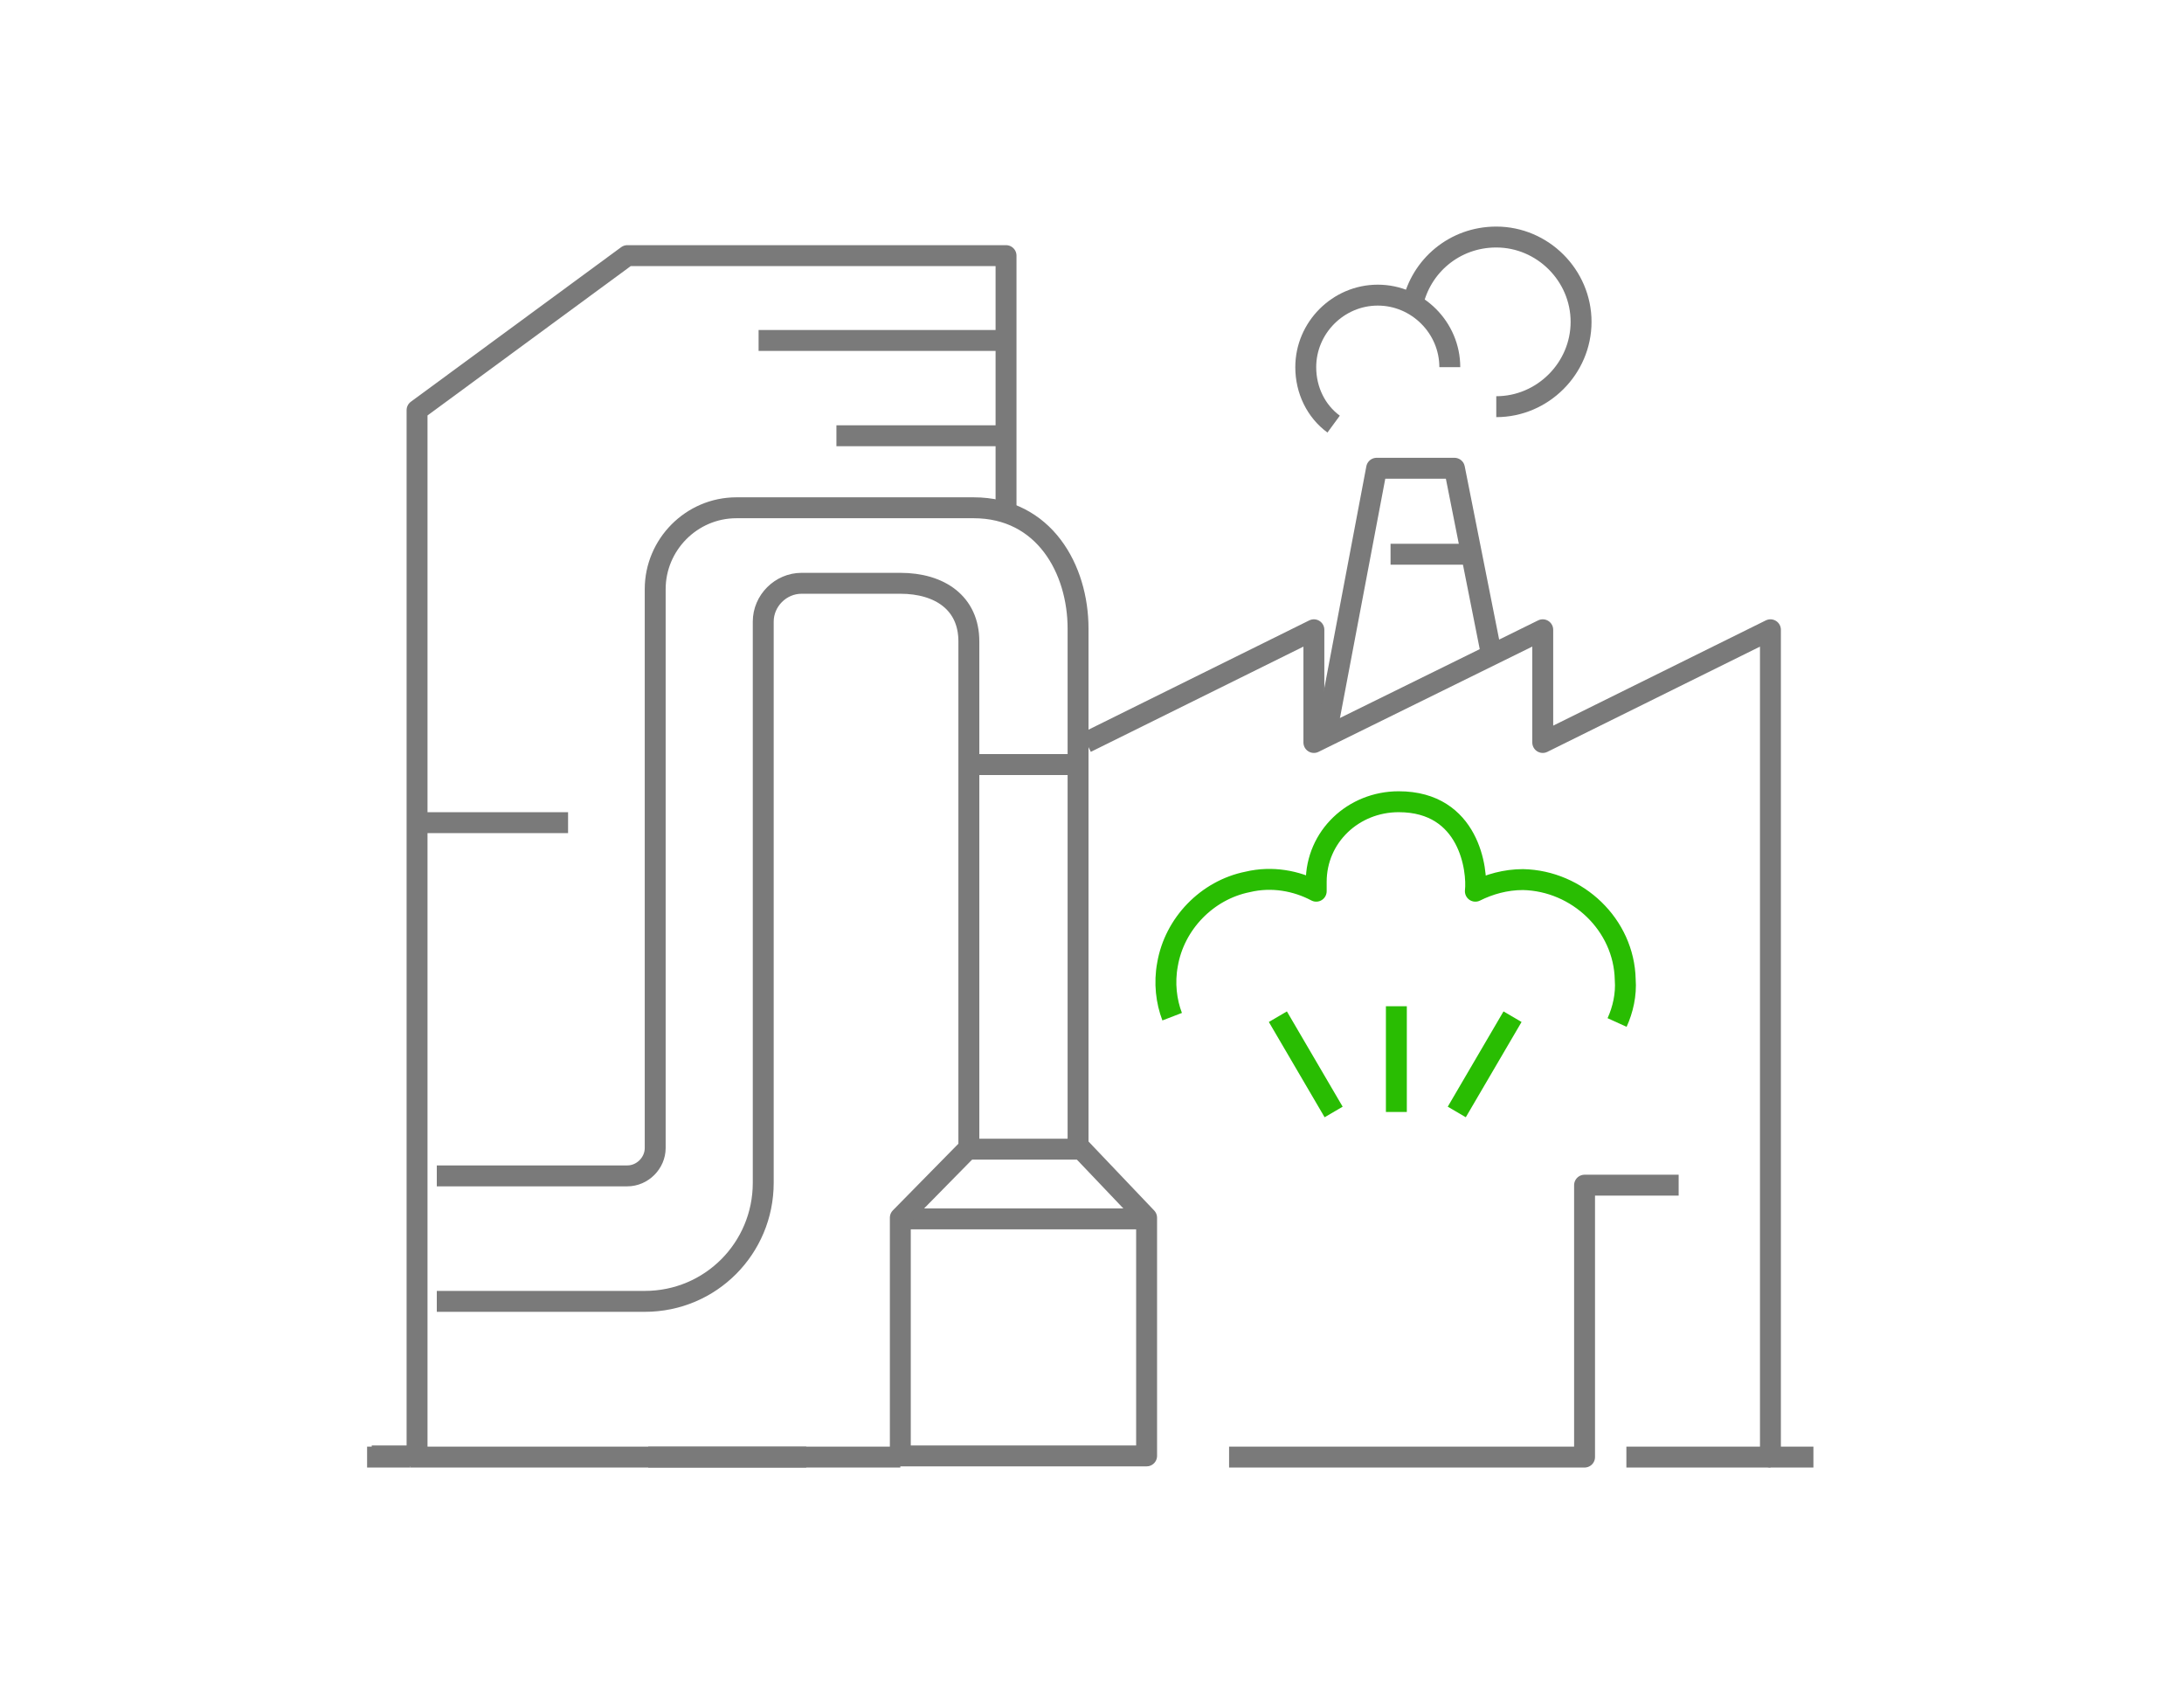 <?xml version="1.0" encoding="utf-8"?>
<!-- Generator: Adobe Illustrator 21.0.0, SVG Export Plug-In . SVG Version: 6.00 Build 0)  -->
<svg version="1.1" id="图层_1" xmlns="http://www.w3.org/2000/svg" xmlns:xlink="http://www.w3.org/1999/xlink" x="0px" y="0px"
	 viewBox="0 0 188 146" style="enable-background:new 0 0 188 146;" xml:space="preserve">
<style type="text/css">
	.st0{fill:none;stroke:#7A7A7A;stroke-width:1.8;stroke-linejoin:round;stroke-miterlimit:10;}
	.st1{fill:none;stroke:#29BD02;stroke-width:1.8;stroke-linejoin:round;stroke-miterlimit:10;}
	.st2{fill:#29BD02;stroke:#29BD02;stroke-width:0.25;stroke-linejoin:round;stroke-miterlimit:10;}
	.st3{fill-rule:evenodd;clip-rule:evenodd;fill:none;stroke:#7A7A7A;stroke-width:1.8;stroke-linejoin:round;stroke-miterlimit:10;}
</style>
<g>
	<g>
		<path class="st1" d="M139.2,88c0.5-1.1,0.8-2.4,0.7-3.7c-0.1-4.7-4.1-8.5-8.8-8.6c-1.5,0-2.9,0.4-4.1,1c0.2-1.8-0.5-7.7-6.6-7.7
			c-3.9,0-7.1,3-7.1,6.9c0,0.3,0,0.5,0,0.8c-1.7-0.9-3.8-1.3-5.9-0.8c-3.5,0.7-6.3,3.6-6.9,7.1c-0.3,1.6-0.1,3.2,0.4,4.5"/>
		<line class="st1" x1="110" y1="87.5" x2="114.8" y2="95.7"/>
		<line class="st1" x1="130.2" y1="87.5" x2="125.4" y2="95.7"/>
		<line class="st1" x1="120.2" y1="86.6" x2="120.2" y2="95.7"/>
	</g>
	<line class="st0" x1="31.6" y1="125.4" x2="35.3" y2="125.4"/>
	<g>
		<g>
			<g>
				<polyline class="st0" points="93.5,63.9 113.1,54.2 113.1,63.9 132.8,54.2 132.8,63.9 152.4,54.2 152.4,125.4 156.1,125.4 				
					"/>
				<polyline class="st0" points="144.5,102 136.4,102 136.4,125.4 105.8,125.4 				"/>
			</g>
			<line class="st0" x1="152.4" y1="125.4" x2="140" y2="125.4"/>
		</g>
	</g>
	<line class="st0" x1="35.3" y1="70.8" x2="48.9" y2="70.8"/>
	<line class="st0" x1="69.4" y1="125.4" x2="55.8" y2="125.4"/>
	<line class="st0" x1="77.5" y1="104.9" x2="98.7" y2="104.9"/>
	<line class="st0" x1="83.5" y1="98.9" x2="92.8" y2="98.9"/>
	<line class="st0" x1="83.7" y1="65.8" x2="92.8" y2="65.8"/>
	<line class="st0" x1="35.3" y1="125.4" x2="77.5" y2="125.4"/>
	<polyline class="st0" points="114.2,63 118.5,40.3 125.2,40.3 128.4,56.4 	"/>
	<line class="st0" x1="119.7" y1="47.7" x2="126.2" y2="47.7"/>
	<path class="st0" d="M114.8,36.5c-1.5-1.1-2.4-2.9-2.4-4.9c0-3.4,2.8-6.2,6.2-6.2c3.4,0,6.2,2.8,6.2,6.2"/>
	<path class="st0" d="M121.6,26.2c0.7-3.3,3.6-5.8,7.2-5.8c4,0,7.3,3.3,7.3,7.3s-3.3,7.3-7.3,7.3"/>
	<g>
		<g>
			<g>
				<g>
					<polyline class="st0" points="86.6,43.8 86.6,22 54,22 35.9,35.3 35.9,125.3 32,125.3 					"/>
				</g>
			</g>
		</g>
		<g>
			<path class="st0" d="M37.6,101.2h9.1h1.8h5.5c1.3,0,2.4-1.1,2.4-2.4V50.7c0-3.8,3.1-7,7-7h18.7h1.7c6.1,0,9,5.3,9,10.4v44.5
				l5.9,6.2v20.5H77.5v-20.5l5.9-6V62.1v-6.9c0-3.3-2.5-5-5.9-5h-8.5c-1.8,0-3.3,1.5-3.3,3.3v48.3c0,5.6-4.5,10.2-10.2,10.2h0H37.6"
				/>
		</g>
		<line class="st0" x1="65.3" y1="29.3" x2="86.8" y2="29.3"/>
		<line class="st0" x1="72" y1="37.5" x2="86.8" y2="37.5"/>
	</g>
</g>
</svg>

